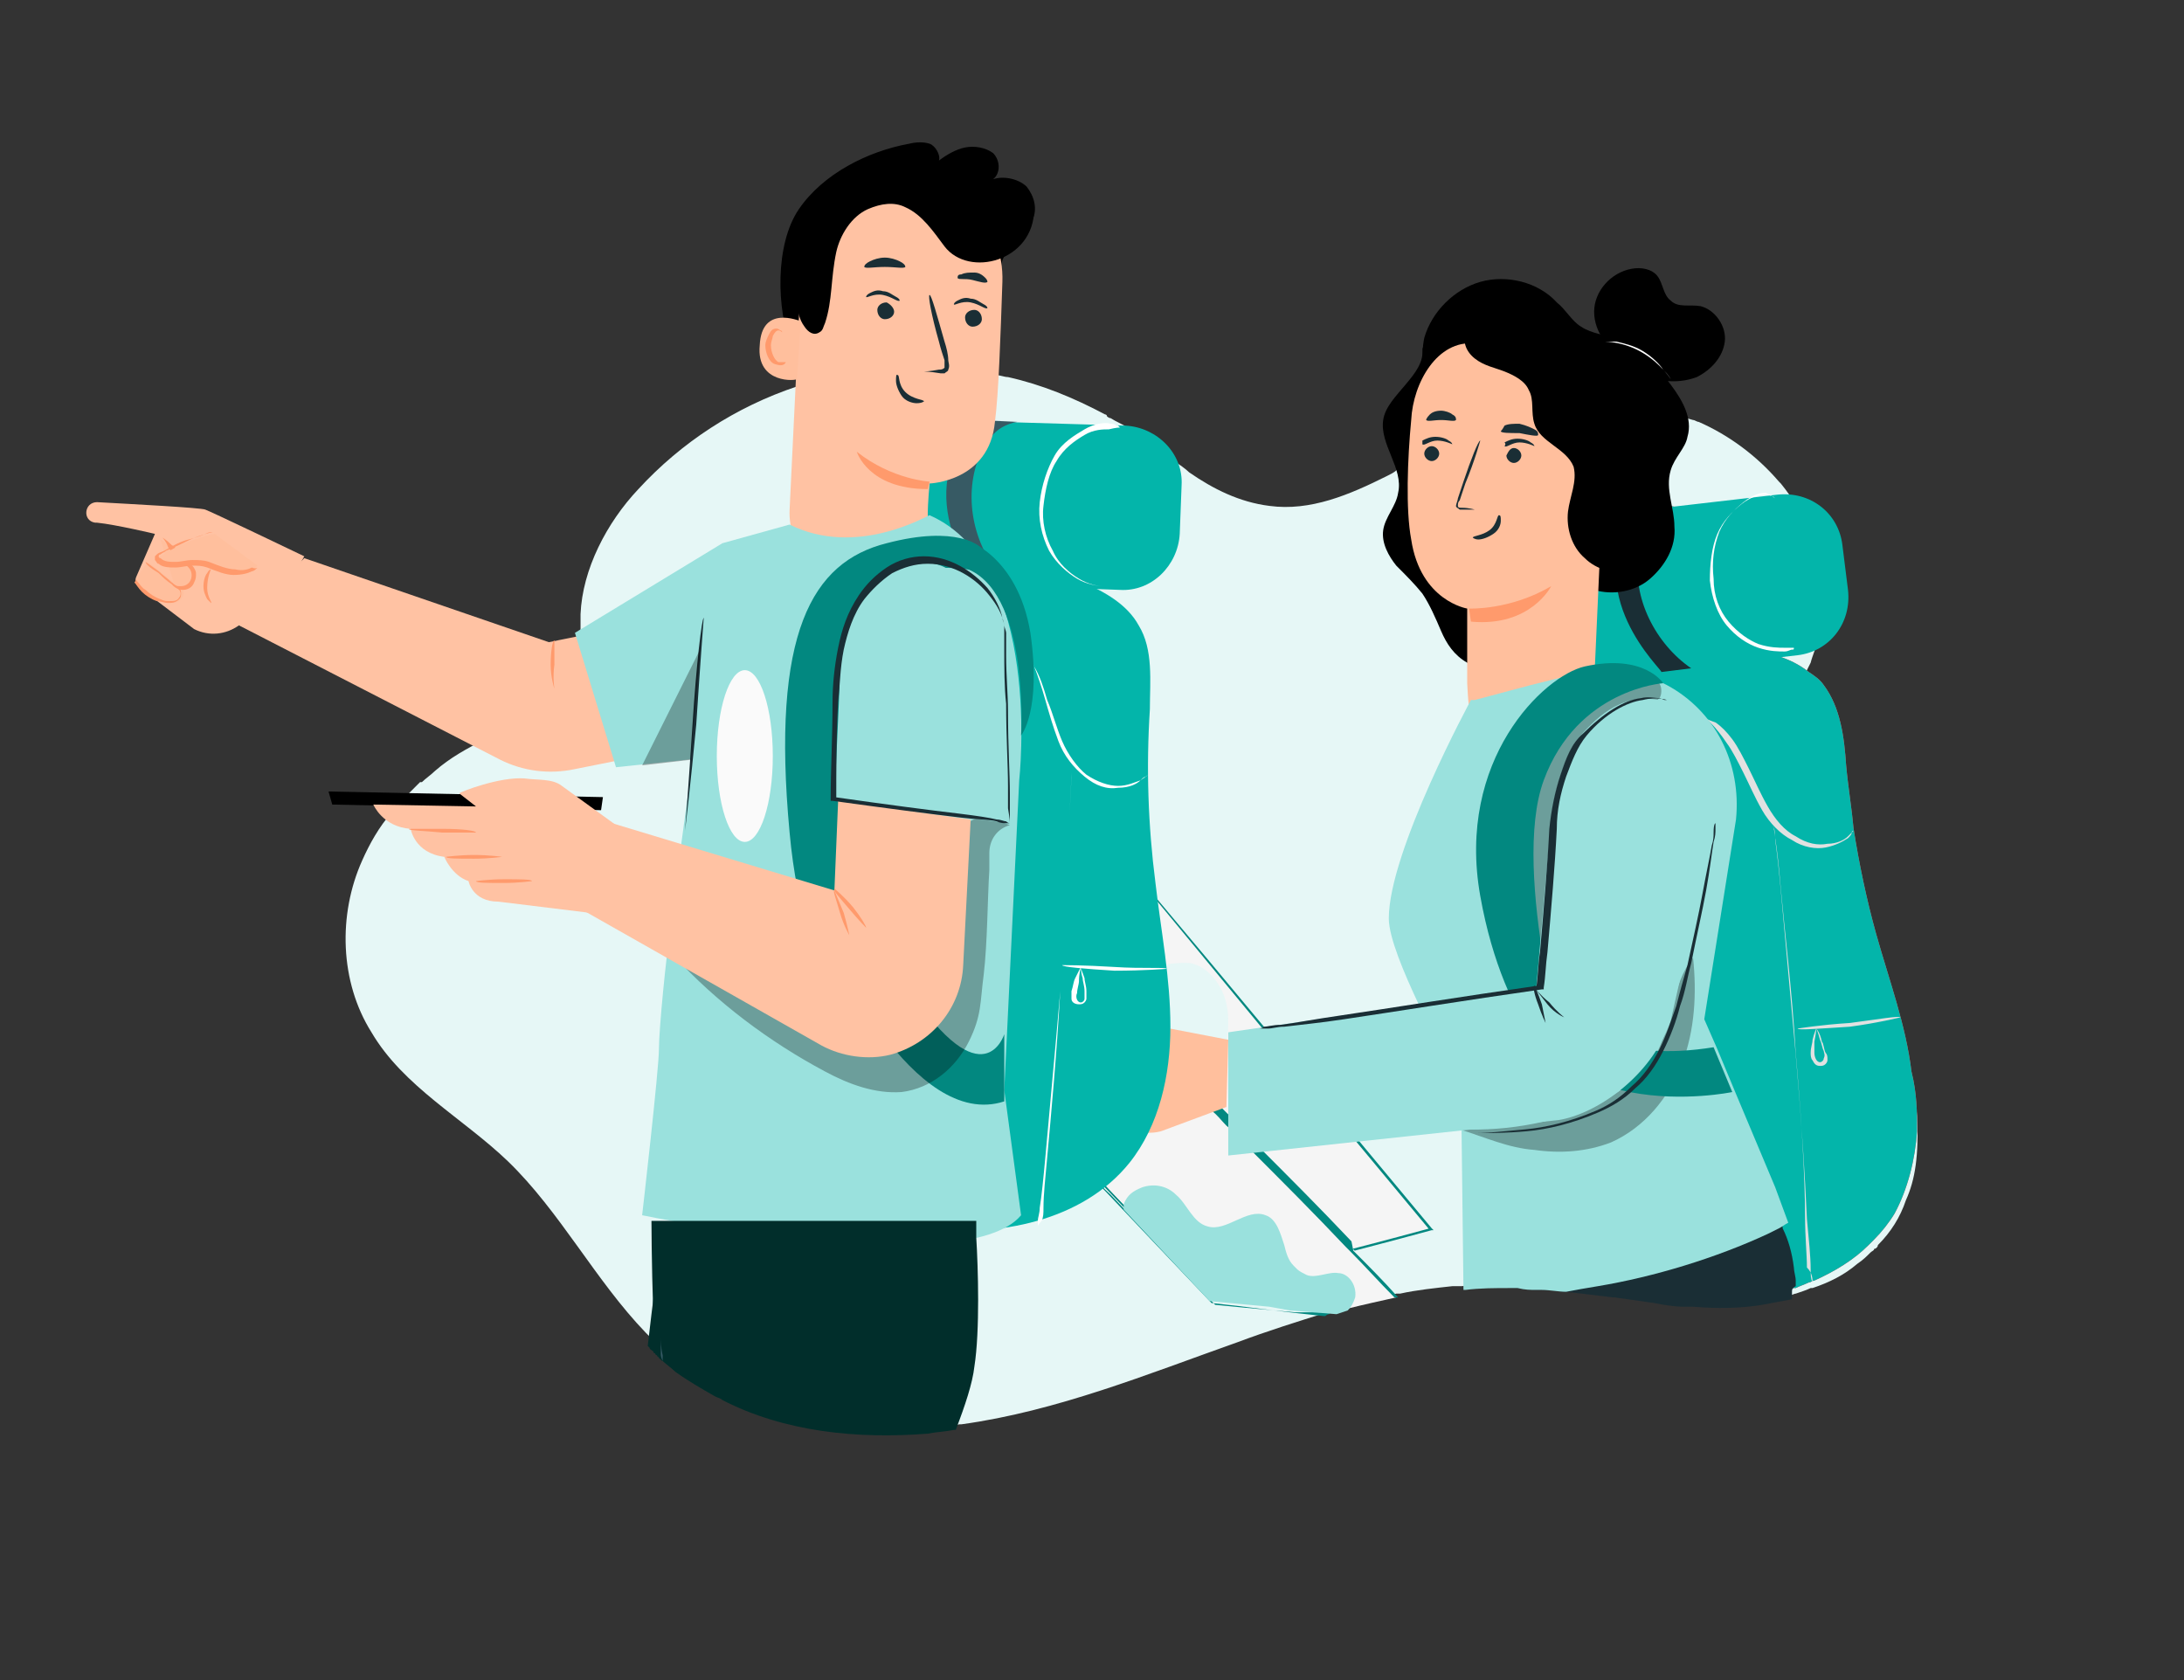 <?xml version="1.0" encoding="utf-8"?>
<!-- Generator: Adobe Illustrator 25.0.0, SVG Export Plug-In . SVG Version: 6.00 Build 0)  -->
<svg version="1.1" id="Layer_1" xmlns="http://www.w3.org/2000/svg" xmlns:xlink="http://www.w3.org/1999/xlink" x="0px" y="0px"
	 viewBox="0 0 117 90" style="enable-background:new 0 0 117 90;" xml:space="preserve">
<rect x="0" y="0" width="117" height="90" fill="#333333" stroke="none"/>
<style type="text/css">
	.st0{fill:#E6F7F6;}
	.st1{fill:#FFA17F;}
	.st2{fill:#F3836D;}
	.st3{fill:none;}
	.st4{fill:#141C2D;}
	.st5{fill:#08111E;}
	.st6{fill:#028880;}
	.st7{fill:#03B5AA;}
	.st8{fill:#FFFFFF;}
	.st9{fill:#FFC2A3;}
	.st10{fill:#FF6464;}
	.st11{fill:#012E2B;}
	.st12{fill:#68D3CC;}
	.st13{fill:#9AE1DD;}
	.st14{fill:#CDF0EE;}
	.st15{fill:#025B55;}
	.st16{fill:none;stroke:#025B55;stroke-miterlimit:10;}
	.st17{fill:none;stroke:#025B55;stroke-width:0.25;stroke-miterlimit:10;}
	.st18{fill:none;stroke:#000000;stroke-width:0.75;stroke-miterlimit:10;}
	.st19{fill:#FFBF9D;}
	.st20{fill:#FF9A6C;}
	.st21{fill:#1A2E35;}
	.st22{fill:#375A64;}
	.st23{fill:#FF735D;}
	.st24{opacity:0.2;}
	.st25{fill:#F2AC8C;}
	.st26{fill:#F5F5F5;}
	.st27{fill:#E1E1E1;}
	.st28{fill:#FF4F5B;}
	.st29{opacity:0.3;}
	.st30{fill:#FAFAFA;}
	.st31{fill:#F16C52;}
	.st32{fill:#014440;}
	.st33{fill:#F6435E;}
	.st34{fill:#D87155;}
	.st35{fill:#EF5F4B;}
	.st36{fill:#F2AE8F;}
	.st37{fill:#188F9E;}
	.st38{fill:#35C4BB;}
	.st39{fill:#67B8B3;}
	.st40{fill:none;stroke:#028880;stroke-linecap:round;stroke-linejoin:round;stroke-miterlimit:10;}
	.st41{opacity:0.26;}
	.st42{fill:#026660;}
	.st43{opacity:0.58;fill:#012E2B;}
</style>
<path class="st0" d="M102.1,64.3c-0.3,0.9-0.8,1.7-1.5,2.4c0,0.1-0.1,0.2-0.2,0.2c0,0.1-0.1,0.1-0.2,0.2c-0.2,0.2-0.4,0.4-0.7,0.6
	c-0.7,0.6-1.5,1-2.4,1.3h0c0,0-0.1,0-0.1,0c-0.2,0.1-0.5,0.2-0.8,0.3c-0.1,0-0.2,0.1-0.4,0.1c-0.5,0.1-1.1,0.2-1.6,0.3
	c-1.2,0.2-2.5,0.2-3.7,0.1c-0.1,0-0.2,0-0.4,0c0,0-0.1,0-0.1,0c-0.5,0-1.1-0.1-1.6-0.2c0,0,0,0,0,0c-0.7-0.1-1.4-0.2-2.1-0.3
	c0,0-0.1,0-0.1,0c-0.8-0.1-1.7-0.2-2.5-0.3c-0.4,0-0.9-0.1-1.3-0.1h0c-0.1,0-0.2,0-0.3,0h0c-0.3,0-0.6,0-1-0.1c-0.1,0-0.2,0-0.4,0
	c-0.8,0-1.6,0-2.4,0.1c0,0-0.1,0-0.1,0c-0.2,0-0.3,0-0.4,0h0c-0.9,0.1-1.9,0.2-2.8,0.4c0,0-0.1,0-0.1,0h0c0,0-0.1,0-0.1,0
	c-0.8,0.2-1.7,0.4-2.5,0.6l-0.6,0.2v0l0,0h0c0,0,0,0,0,0h0c0,0,0,0,0,0c0,0-0.1,0-0.1,0h0c-0.1,0-0.1,0-0.2,0.1c0,0,0,0,0,0
	c-0.1,0-0.2,0.1-0.2,0.1c0,0,0,0-0.1,0c-1.6,0.5-3.2,1-4.8,1.6c-4.8,1.7-9.7,3.7-14.8,4.4c0,0-0.1,0-0.1,0c-0.5,0.1-0.9,0.1-1.4,0.2
	c-3.8,0.3-7.7-0.1-11-1.8c-0.1-0.1-0.2-0.1-0.4-0.2c-0.7-0.4-1.4-0.8-2.1-1.3c-0.2-0.2-0.5-0.4-0.7-0.6c0,0-0.1,0-0.1-0.1
	c-0.1,0-0.1-0.1-0.1-0.1c0,0-0.1-0.1-0.1-0.1c0,0-0.1,0-0.1-0.1c-0.1-0.1-0.2-0.1-0.2-0.2l-0.1-0.1c-0.2-0.2-0.3-0.3-0.5-0.5
	c-2.7-2.8-4.6-6.5-7.4-9.2c-2.4-2.3-5.6-4-7.3-6.9c-1.7-2.7-1.8-6.3-0.5-9.2c0.4-0.9,0.9-1.8,1.6-2.6c0.1-0.2,0.3-0.4,0.5-0.6
	c0,0,0-0.1,0.1-0.1c0,0,0,0,0.1-0.1c0.2-0.2,0.4-0.4,0.6-0.6l0,0c0.1-0.1,0.1-0.1,0.2-0.2c0,0,0,0,0.1,0c0.2-0.2,0.5-0.4,0.7-0.6
	c0.8-0.7,1.7-1.2,2.7-1.7c0.1-0.1,0.2-0.1,0.4-0.2c0.1,0,0.2-0.1,0.3-0.1c1.8-0.8,3.9-1.4,5.4-2.6c0-0.1-0.1-0.1-0.1-0.1
	c-0.6-0.9-0.9-1.9-0.9-2.9v0c0-0.2,0-0.4,0-0.6v0c0-0.1,0-0.1,0-0.2v0c0.1-2.4,1.4-4.9,3.1-6.7c2.3-2.5,5.2-4.4,8.5-5.5
	c0.1,0,0.3-0.1,0.4-0.1c1.2-0.4,2.4-0.6,3.6-0.8c0.4,0,0.9-0.1,1.3-0.1c0,0,0,0,0.1,0c0.2,0,0.3,0,0.5,0c0,0,0,0,0,0c0,0,0,0,0,0
	c1.6-0.1,3.2,0.1,4.8,0.4c0.2,0,0.4,0.1,0.6,0.1c1.8,0.4,3.5,1.1,5.2,2c0,0,0.1,0,0.1,0.1c0,0,0,0,0,0l0,0c0,0,0,0,0,0
	c0,0,0.1,0.1,0.2,0.1h0c0.3,0.2,0.6,0.3,0.9,0.5c0.8,0.6,1.7,1.2,2.5,1.8c0.3,0.2,0.6,0.4,0.8,0.6h0c1.3,0.9,2.7,1.6,4.3,1.8
	c2.2,0.3,4.3-0.6,6.3-1.6c0,0,0,0,0,0l0,0c0.2-0.1,0.4-0.2,0.5-0.3c0,0,0,0,0,0c0.1-0.1,0.3-0.1,0.4-0.2c0.2-0.1,0.4-0.2,0.6-0.3h0
	c0.3-0.2,0.6-0.3,0.9-0.5c0.2-0.1,0.5-0.2,0.7-0.4c0.1-0.1,0.2-0.1,0.3-0.2h0c0,0,0.1,0,0.1-0.1c0.1,0,0.2-0.1,0.3-0.1c0,0,0,0,0,0
	c0,0,0.1,0,0.1,0l0,0c0.1,0,0.2-0.1,0.3-0.1c0.5-0.2,0.9-0.4,1.4-0.6c0,0,0,0,0,0c0.3-0.1,0.7-0.2,1-0.3c0,0,0,0,0,0
	c0.1,0,0.1,0,0.2-0.1h0c0.3-0.1,0.7-0.2,1-0.3c0.4-0.1,0.9-0.2,1.3-0.2h0c0.4,0,0.7-0.1,1-0.1h0c0.2,0,0.3,0,0.5,0h0
	c0,0,0.1,0,0.2,0h0c0.3,0,0.6,0,0.9,0h0.1c0.1,0,0.1,0,0.2,0c0.1,0,0.3,0,0.4,0h0c0.2,0,0.3,0,0.5,0c0.3,0,0.5,0.1,0.8,0.1
	c0.5,0.1,0.9,0.2,1.4,0.3h0c0.4,0.1,0.9,0.3,1.3,0.4h0c0.1,0,0.2,0.1,0.3,0.1c1.6,0.7,3.1,1.8,4.3,3.2l0,0c0,0,0.1,0.1,0.1,0.1
	c1.3,1.6,2.1,3.5,2.3,5.5c0,0,0,0,0,0v0c0.1,0.7,0,1.3-0.1,2c0,0.3-0.1,0.5-0.2,0.8v0c-0.1,0.5-0.3,0.9-0.4,1.3
	c-0.1,0.2-0.2,0.4-0.3,0.6v0c-0.7,1.4-1.5,2.8-2.3,4.2c-0.2,0.3-0.3,0.6-0.5,0.9c0,0,0,0,0,0c0,0.1-0.1,0.2-0.1,0.2c0,0,0,0,0,0
	c-0.1,0.2-0.2,0.4-0.3,0.6v0c0,0.1-0.1,0.2-0.1,0.2c0,0,0,0,0,0c-0.7,1.7-1,3.6-0.3,5.3c0.3,0.9,0.8,1.6,1.4,2.2h0
	c0.1,0.1,0.1,0.1,0.2,0.2l0,0c0.4,0.4,0.8,0.7,1.2,1.1c0.1,0.1,0.1,0.1,0.2,0.2c0.6,0.5,1.2,0.9,1.8,1.4c0.1,0,0.1,0.1,0.2,0.2
	c0.5,0.3,0.9,0.7,1.4,1.1c0.1,0.1,0.1,0.1,0.2,0.2c0.5,0.4,0.9,0.9,1.3,1.3c0,0,0,0,0,0c1,1.3,1.6,2.8,1.7,4.4
	C102.8,61.9,102.6,63.2,102.1,64.3z"/>
<g>
	<g>
		<g>
			<polygon class="st26" points="55.6,40.5 51.1,55.1 64.4,69.1 76.7,65.9 			"/>
			<g>
				<path class="st6" d="M55.6,40.5c0,0,0,0,0.1,0.1c0.1,0.1,0.2,0.2,0.3,0.4c0.3,0.3,0.7,0.8,1.2,1.4c1,1.2,2.6,3.1,4.4,5.3
					c3.8,4.5,9.1,10.9,15.1,18.1l0.1,0.1l-0.1,0c-2.2,0.6-4.5,1.2-6.9,1.8c-1.8,0.5-3.6,0.9-5.4,1.4l0,0l0,0
					c-5-5.3-9.6-10.1-13.4-14l0,0l0,0c1.4-4.5,2.6-8.1,3.4-10.6c0.4-1.3,0.7-2.2,0.9-2.9c0.1-0.3,0.2-0.6,0.2-0.8
					C55.6,40.6,55.6,40.5,55.6,40.5c-0.2,0.5-1.8,5.7-4.5,14.6l0-0.1c3.7,3.9,8.3,8.7,13.4,14l-0.1,0c1.7-0.5,3.5-0.9,5.3-1.4
					c2.4-0.6,4.7-1.2,6.9-1.8l0,0.1c-6-7.2-11.2-13.5-15-18.1c-1.9-2.3-3.4-4.1-4.4-5.4c-0.5-0.6-0.9-1.1-1.2-1.4
					c-0.1-0.2-0.2-0.3-0.3-0.4C55.6,40.6,55.6,40.5,55.6,40.5z"/>
			</g>
		</g>
		<path class="st0" d="M56,50.1c0.6-1.1,2.3-1.4,3.3-0.7c0.8,0.6,1.2,1.9,2.2,2.2c0.7,0.2,1.5-0.1,2.3,0c0.9,0.2,1.5,1,1.8,1.8
			c0.3,0.9,0.2,1.8,0.1,2.7l-4.4,0.1L56,50.1z"/>
		<g>
			<path class="st26" d="M74.8,69.5C74.8,69.5,74.8,69.5,74.8,69.5c-0.9,0.2-1.8,0.4-2.6,0.6l-0.6,0.2v0l0,0h0c0,0,0,0,0,0h0
				c0,0,0,0,0,0c0,0-0.1,0-0.1,0h0l-6.5-0.7l-5.6-5.9l-2.9-3.1L56,60.6l-2.2-2.3l-0.1-0.1l-1.6-1.7L51.7,56l-1.2-1.3l-1.9-2l0-0.7v0
				l-0.5-8.7v-0.1l0,0l0-0.5c0-0.1,0-0.2,0-0.3c0-0.1,0-0.2,0-0.3c0-0.1,0-0.3,0-0.3c0,0.1,0.2,0.2,0.4,0.4l0.1,0.1h0
				c0,0,0.1,0.1,0.1,0.1c0,0,0.1,0.1,0.1,0.1h0c0,0,0.1,0.1,0.1,0.1c0.1,0,0.1,0.1,0.1,0.1c0,0,0.1,0.1,0.1,0.1c0,0,0.1,0.1,0.2,0.2
				c0.1,0.1,0.2,0.2,0.2,0.2h0c0,0,0.1,0.1,0.1,0.1l0,0c0,0,0,0,0,0h0c0,0,0,0,0,0h0c0,0,0,0,0,0c0,0,0,0,0,0h0
				c0.1,0.1,0.2,0.2,0.3,0.3c0.1,0.1,0.3,0.3,0.5,0.5l0.2,0.2c0.1,0.1,0.2,0.2,0.4,0.4c0,0,0,0,0,0h0c0.1,0.2,0.3,0.3,0.4,0.5
				l0.5,0.5v0c0.1,0.1,0.2,0.2,0.4,0.4l0.6,0.6v0c0.1,0.1,0.2,0.2,0.2,0.2l0.2,0.2l0,0l0,0v0l0.7,0.7l2.1,2.2l0.5,0.5l0.2,0.2
				l0.6,0.6l0.2,0.1l0.1,0.1l0.1,0.1l0,0.1l0.2,0.2l2.8,2.9l0,0.1l0.1,0.1l0.5,0.5l0.1,0.1l0.3,0.3l0.7,0.7l2.4,2.5l0,0l0.7,0.8
				l1.5,1.5l5,5.1l0.1,0.1l0.1,0.1L74.8,69.5z"/>
			<g>
				<path class="st6" d="M48.4,42.3c0,0-0.1-0.1-0.1-0.1L48.4,42.3c0.1,0.1,0.2,0.2,0.3,0.3c0.1,0.1,0.2,0.2,0.2,0.2
					c-0.1-0.1-0.2-0.2-0.2-0.2C48.6,42.5,48.5,42.4,48.4,42.3z"/>
				<path class="st6" d="M49.5,43.4c-0.1-0.1-0.2-0.2-0.2-0.2C49.3,43.2,49.4,43.3,49.5,43.4c0,0,0.1,0.1,0.1,0.1
					C49.5,43.5,49.5,43.4,49.5,43.4z"/>
				<path class="st6" d="M49.6,43.5C49.6,43.5,49.6,43.5,49.6,43.5L49.6,43.5C49.6,43.5,49.6,43.5,49.6,43.5z"/>
				<path class="st6" d="M49.6,43.6C49.6,43.6,49.6,43.6,49.6,43.6L49.6,43.6C49.6,43.6,49.6,43.6,49.6,43.6L49.6,43.6z"/>
				<path class="st6" d="M49.7,43.6C49.7,43.6,49.7,43.6,49.7,43.6L49.7,43.6C49.7,43.6,49.7,43.6,49.7,43.6L49.7,43.6z"/>
				<path class="st6" d="M71.6,70.3L71.6,70.3L71.6,70.3L71.6,70.3c-0.1,0-0.1,0-0.1,0h0c0,0,0,0,0,0c0,0-0.1,0-0.1,0h0
					c-0.1,0-0.1,0-0.2,0.1c0,0,0,0,0,0c-0.1,0-0.2,0.1-0.2,0.1c0,0,0,0-0.1,0c-2-0.2-4.1-0.5-6-0.7l0,0l0,0c-2-2.1-3.8-4-5.6-5.9
					c-1-1-2-2.1-2.9-3c0-0.1-0.1-0.1-0.1-0.2c-0.8-0.8-1.5-1.6-2.2-2.3c0,0-0.1-0.1-0.1-0.1c-0.6-0.6-1.2-1.3-1.8-1.9
					c-0.1-0.1-0.2-0.2-0.3-0.3c-0.4-0.4-0.8-0.9-1.2-1.3c-0.7-0.7-1.3-1.3-1.9-2l0,0v0c0-0.2,0-0.4,0-0.6c-0.2-4.2-0.4-7.1-0.5-8.8
					v-0.1l0-0.5c0-0.1,0-0.2,0-0.3c0,0.2,0,0.5,0.1,0.9c0,0,0,0,0,0s0,0,0,0v0.1c0.1,1.6,0.3,4.5,0.5,8.6c0,0.2,0,0.5,0,0.8
					c0.6,0.6,1.2,1.3,1.9,2c0.4,0.4,0.8,0.8,1.2,1.3c0.2,0.2,0.3,0.3,0.5,0.5c0.5,0.5,1,1.1,1.5,1.6c0,0,0.1,0.1,0.1,0.1
					c0.7,0.8,1.5,1.5,2.2,2.4c0,0,0.1,0.1,0.2,0.1c0,0,0,0,0,0c1,1,1.9,2.1,3,3.1c1.8,1.9,3.6,3.8,5.6,5.9c1,0.1,2.1,0.2,3.2,0.3
					l1.1,0.1L71.6,70.3z"/>
				<path class="st6" d="M72.5,67c0.8,0.8,1.6,1.6,2.4,2.5c0,0-0.1,0-0.1,0h0c0,0-0.1,0-0.1,0c-0.8-0.8-1.6-1.7-2.4-2.5
					c0,0,0,0-0.1-0.1c0,0,0,0-0.1-0.1c-1.7-1.8-3.4-3.5-5-5.1c-0.5-0.5-0.9-1-1.4-1.4c-0.3-0.3-0.5-0.6-0.8-0.8c0,0,0,0,0,0
					c-0.8-0.8-1.6-1.7-2.4-2.5c-0.3-0.3-0.5-0.5-0.8-0.8c-0.1-0.1-0.2-0.2-0.2-0.2c0,0-0.1-0.1-0.1-0.1c-0.1-0.1-0.2-0.2-0.3-0.4
					c-0.2-0.2-0.5-0.5-0.7-0.7l-0.1-0.1c-0.8-0.8-1.6-1.6-2.3-2.4c-0.1-0.1-0.1-0.1-0.2-0.2c0,0,0-0.1-0.1-0.1c0,0,0,0-0.1-0.1v0
					c0,0-0.1-0.1-0.1-0.1c0,0-0.1-0.1-0.1-0.1c-0.2-0.2-0.4-0.4-0.5-0.6c-0.1-0.1-0.1-0.1-0.2-0.2c-0.1-0.1-0.1-0.1-0.2-0.2
					c-0.9-0.9-1.7-1.7-2.4-2.5c-0.2-0.3-0.5-0.5-0.7-0.8c0,0,0,0,0,0c0,0,0,0,0,0c-0.2-0.2-0.3-0.3-0.5-0.5
					c-0.2-0.2-0.4-0.4-0.6-0.7c-0.1-0.1-0.2-0.2-0.4-0.4c-0.3-0.3-0.6-0.6-0.9-1c0,0,0,0,0,0c-0.5-0.5-0.9-1-1.3-1.4
					c0.2,0.2,0.5,0.5,0.8,0.8c0.2,0.2,0.4,0.4,0.6,0.6v0c0.3,0.3,0.6,0.6,0.9,0.9c0.3,0.3,0.7,0.7,1,1c0.2,0.2,0.3,0.3,0.5,0.5
					c0,0,0,0,0,0c0,0,0,0,0,0c0.2,0.2,0.5,0.5,0.7,0.7c0.6,0.6,1.2,1.2,1.8,1.9v0c0.2,0.2,0.5,0.5,0.8,0.8c0.1,0.1,0.1,0.1,0.2,0.2
					c0.2,0.2,0.4,0.4,0.6,0.6c0.1,0,0.1,0.1,0.2,0.1c0,0,0,0,0.1,0.1c0,0,0,0,0.1,0.1c0,0,0,0,0,0l0.2,0.2c0.9,0.9,1.8,1.9,2.8,2.9
					c0.2,0.2,0.4,0.4,0.6,0.7l0,0c0,0,0.1,0.1,0.1,0.1c0.1,0.1,0.2,0.2,0.3,0.3c0.2,0.2,0.4,0.4,0.7,0.7c0.8,0.8,1.6,1.7,2.5,2.5
					c0,0,0,0,0,0c0.2,0.2,0.5,0.5,0.7,0.7c0.5,0.5,1,1,1.5,1.6c1.6,1.6,3.3,3.3,5,5.1L72.5,67z"/>
			</g>
		</g>
		<path class="st27" d="M59,53.4c-0.9,1-0.7,2.6,0,3.7c0.7,1.1,2,1.8,3.2,2.3c1,0.4,2.2,0.6,3.1-0.1L59,53.4z"/>
		<path class="st27" d="M57.5,51.8c0.1,0.2-0.3,0.4-0.5,0.4c-0.2,0-0.5-0.2-0.7-0.2c-0.7,0-1,0.8-1.6,1.2c-0.6,0.5-1.7,0.3-2.1-0.4
			c-0.4-0.6-0.4-1.4-0.9-1.8c-0.3-0.2-0.7-0.2-1.1-0.1c-0.4,0.1-0.7,0.2-1.1,0.1c-0.4-0.1-0.7-0.3-0.7-0.7L48.5,50L48,42L57.5,51.8z
			"/>
		<path class="st13" d="M72.6,69.5c-0.1,0.3-0.2,0.5-0.4,0.7l-0.6,0.2l-2.5-0.2L68,70l-3.2-0.3l-4.6-4.9c0,0,0-0.1,0-0.1
			c0,0,0-0.1,0-0.1c0,0,0-0.1,0-0.1c0.2-0.5,0.5-0.7,1-0.9c0.6-0.2,1.3-0.1,1.8,0.4c0.6,0.5,0.9,1.5,1.7,1.7c1,0.3,2.1-1,3.1-0.6
			c0.6,0.2,0.8,1,1,1.6c0.1,0.4,0.2,0.8,0.5,1.1c0,0,0,0,0.1,0.1c0,0,0,0,0.1,0.1c0.1,0.1,0.3,0.2,0.5,0.3c0.5,0.2,1.2-0.2,1.7-0.1
			C72.2,68.2,72.7,68.8,72.6,69.5z"/>
	</g>
	<g>
		<g>
			<g>
				<g>
					<path class="st28" d="M102.7,60.6c-0.1,1.5-0.5,3.1-1.2,4.4c-0.3,0.5-0.7,1-1.1,1.4c-0.1,0.1-0.2,0.2-0.3,0.3
						c-0.8,0.8-1.8,1.4-2.9,1.9c0,0,0,0,0,0c-0.1,0-0.2,0.1-0.3,0.1c-0.2,0.1-0.5,0.2-0.7,0.3c0,0-0.1,0-0.1,0
						c-1.5,0.5-3.1,0.8-4.7,0.8c-0.3,0-0.7,0-1,0c0,0-0.1,0-0.1,0c-0.5,0-1.1-0.1-1.6-0.2c0,0,0,0,0,0c-1-0.2-2-0.4-3-0.9
						c-0.1,0-0.2-0.1-0.3-0.1c-0.5-0.2-0.9-0.5-1.3-0.9h0c-1.2-1-2.1-2.3-2.5-3.8l0.4-2.5l0.2-1.2l0-0.1v0l0,0l0.6-4l0-0.1l0.3-2.1
						l0-0.2l0.1-0.4l0-0.2L85.4,39l0.1-0.4l0-0.2l0.1-0.5l0.1-0.6l0.2-1.1l0.1-0.6l0-0.2l0-0.1c0.7-0.2,1.4-0.4,2.1-0.6
						c0.4-0.1,0.9-0.2,1.3-0.2c1.7-0.2,3.3,0,5,0.4c0.2,0.1,0.4,0.1,0.7,0.2c0.7,0.2,1.3,0.5,1.8,0.9c0.3,0.2,0.6,0.4,0.8,0.7
						c0.9,1.2,1.1,2.8,1.2,4.3c0.1,1.1,0.3,2.3,0.4,3.4c0,0,0,0,0,0c0.3,1.9,0.7,3.8,1.2,5.6c0.7,2.5,1.6,4.9,1.9,7.4
						C102.7,58.6,102.7,59.6,102.7,60.6z"/>
				</g>
				<g>
					<g>
						<path class="st7" d="M102.7,60.6c-0.1,1.5-0.5,3.1-1.2,4.4c-0.3,0.5-0.7,1-1.1,1.4c-0.1,0.1-0.2,0.2-0.3,0.3
							c-0.8,0.8-1.8,1.4-2.9,1.9c0,0,0,0,0,0c-0.1,0-0.2,0.1-0.3,0.1c-0.2,0.1-0.5,0.2-0.7,0.3c0,0-0.1,0-0.1,0
							c-1.5,0.5-3.1,0.8-4.7,0.8c-0.3,0-0.7,0-1,0c0,0-0.1,0-0.1,0c-0.5,0-1.1-0.1-1.6-0.2c0,0,0,0,0,0c-1-0.2-2-0.4-3-0.9
							c-0.1,0-0.2-0.1-0.3-0.1c-0.5-0.2-0.9-0.5-1.3-0.9h0c-1.2-1-2.1-2.3-2.5-3.8l0.4-2.5l0.2-1.2l0-0.1v0l0,0l0.6-4l0-0.1l0.3-2.1
							l0-0.2l0.1-0.4l0-0.2L85.4,39l0.1-0.4l0-0.2l0.1-0.5l0.1-0.6l0.2-1.1l0.1-0.6l0-0.2l0-0.1c0.7-0.2,1.4-0.4,2.1-0.6
							c0.4-0.1,0.9-0.2,1.3-0.2c1.7-0.2,3.3,0,5,0.4c0.2,0.1,0.4,0.1,0.7,0.2c0.7,0.2,1.3,0.5,1.8,0.9c0.3,0.2,0.6,0.4,0.8,0.7
							c0.9,1.2,1.1,2.8,1.2,4.3c0.1,1.1,0.3,2.3,0.4,3.4c0,0,0,0,0,0c0.3,1.9,0.7,3.8,1.2,5.6c0.7,2.5,1.6,4.9,1.9,7.4
							C102.7,58.6,102.7,59.6,102.7,60.6z"/>
					</g>
				</g>
			</g>
			<g>
				<g>
					<path class="st27" d="M91.4,38.5c0,0,0.5,0.4,1.1,1.3c0.3,0.4,0.6,1,0.9,1.6c0.3,0.6,0.6,1.3,1,2c0.4,0.7,1,1.3,1.6,1.6
						c0.6,0.4,1.3,0.5,1.8,0.4c0.5-0.1,0.9-0.3,1.2-0.5c0.1-0.1,0.2-0.2,0.2-0.3c0-0.1,0.1-0.1,0.1-0.1c0,0-0.1,0.1-0.3,0.3
						c-0.2,0.2-0.6,0.4-1.1,0.4c-0.5,0.1-1.1,0-1.7-0.4c-0.6-0.3-1.1-0.9-1.5-1.6c-0.4-0.7-0.7-1.4-1-2c-0.3-0.6-0.6-1.2-0.9-1.6
						c-0.3-0.4-0.6-0.7-0.9-0.9C91.6,38.6,91.4,38.5,91.4,38.5z"/>
				</g>
			</g>
			<g>
				<g>
					<path class="st27" d="M97.1,68.7L97.1,68.7C97.1,68.7,97.1,68.7,97.1,68.7C97.1,68.7,97.1,68.7,97.1,68.7
						c-0.1-0.2-0.1-0.4-0.1-0.7c0-0.7-0.1-1.6-0.2-2.7c-0.1-2.3-0.3-5.4-0.6-8.8c-0.3-3.4-0.6-6.5-0.8-8.8c-0.1-1.1-0.2-2-0.3-2.7
						c0-0.3,0-0.5-0.1-0.7c0-0.2,0-0.2,0-0.3c0,0,0,0.1,0,0.2c0,0.2,0.1,0.4,0.1,0.7c0.1,0.6,0.2,1.5,0.3,2.7
						c0.2,2.2,0.6,5.4,0.8,8.8c0.3,3.4,0.5,6.6,0.5,8.8c0,1.1,0.1,2,0.1,2.7C97.1,68.2,97.1,68.5,97.1,68.7z"/>
				</g>
			</g>
			<g>
				<g>
					<path class="st27" d="M96.3,55.1c0,0.1,1.2,0,2.8-0.1c1.5-0.2,2.7-0.5,2.7-0.5c0-0.1-1.2,0.1-2.7,0.3
						C97.5,54.9,96.3,55.1,96.3,55.1z"/>
				</g>
			</g>
			<g>
				<g>
					<path class="st27" d="M97.3,55.1c0,0-0.1,0.2-0.2,0.6c0,0.2-0.1,0.4-0.1,0.7c0,0.1,0,0.3,0.1,0.4c0.1,0.2,0.2,0.3,0.4,0.3
						c0.1,0,0.2,0,0.3-0.1c0.1-0.1,0.1-0.2,0.1-0.2c0-0.2,0-0.3-0.1-0.4c-0.1-0.2-0.1-0.5-0.2-0.6C97.5,55.3,97.3,55.1,97.3,55.1
						c0,0,0.1,0.2,0.2,0.6c0.1,0.2,0.1,0.4,0.2,0.6c0,0.1,0.1,0.2,0,0.4c0,0.1-0.1,0.2-0.2,0.2c-0.2,0-0.3-0.3-0.3-0.5
						c0-0.2,0-0.5,0-0.6C97.3,55.3,97.3,55.1,97.3,55.1z"/>
				</g>
			</g>
		</g>
		<g>
			<g>
				<path class="st7" d="M83.3,36.6l13-1.5c1.7-0.2,2.9-1.7,2.7-3.5l-0.3-2.4c-0.2-1.7-1.7-2.9-3.5-2.7l-13,1.5
					c-1.7,0.2-2.9,1.7-2.7,3.5l0.3,2.4C80.1,35.6,81.6,36.8,83.3,36.6z"/>
			</g>
			<g>
				<g>
					<path class="st8" d="M95.1,26.7c0,0,0,0-0.1-0.1c-0.1,0-0.2-0.1-0.4-0.1c-0.3,0-0.8,0.1-1.3,0.5c-0.5,0.4-1,0.9-1.3,1.6
						c-0.3,0.7-0.4,1.6-0.4,2.5c0.1,0.9,0.4,1.8,0.9,2.4c0.5,0.6,1.1,1,1.7,1.2c0.6,0.2,1.1,0.2,1.4,0.2c0.2,0,0.3-0.1,0.4-0.1
						c0.1,0,0.1,0,0.1-0.1c0,0-0.2,0-0.5,0c-0.3,0-0.8,0-1.4-0.2c-0.5-0.2-1.1-0.6-1.6-1.2c-0.5-0.6-0.8-1.4-0.8-2.3
						c-0.1-0.9,0-1.7,0.3-2.5c0.3-0.7,0.8-1.2,1.3-1.6c0.5-0.4,0.9-0.5,1.2-0.5C95,26.6,95.1,26.7,95.1,26.7z"/>
				</g>
			</g>
			<g>
				<path class="st21" d="M87.7,27.3l2-0.2c-0.5,0.1-1,0.5-1.3,1c-0.3,0.5-0.5,1-0.6,1.6c-0.4,2.3,0.9,4.8,2.8,6.1l-1.6,0.2
					C89.1,35.9,84.5,31.8,87.7,27.3L87.7,27.3z"/>
			</g>
		</g>
	</g>
	<g>
		<path d="M85.4,31.6c1,0.3,2.2,0.1,3-0.6c0.8-0.7,1.4-1.7,1.3-2.8c0-1-0.5-2-0.2-3c0.2-0.7,0.8-1.2,0.9-1.8c0.3-1-0.3-2-0.9-2.8
			c-0.4-0.5-0.7-1.1-1.2-1.5c-0.5-0.4-1.2-0.7-1.8-0.5L85.4,31.6z"/>
		<g>
			<path d="M76.2,18.6c0.1,0.8-0.4,1.4-0.9,2c-0.5,0.6-1.1,1.2-1.2,1.9c-0.2,1.3,1.1,2.6,0.8,3.9c-0.1,0.7-0.7,1.3-0.8,2
				c-0.1,0.7,0.3,1.4,0.7,1.9c0.5,0.5,1,1,1.4,1.5c0.4,0.6,0.7,1.3,1,2s0.7,1.3,1.4,1.7c1,0.5,2.3,0.3,3.1,1.1
				c0.7,0.8,1.6,0.9,2.5,1.5L76.2,18.6z"/>
			<path d="M87.8,19.7c0-0.7-0.6-1.2-1.2-1.5c-0.6-0.3-1.3-0.3-1.9-0.7c-0.5-0.3-0.8-0.9-1.3-1.3c-1-1.1-2.7-1.5-4.1-1.1
				c-1.4,0.4-2.6,1.6-3,3c-0.2,1-0.1,2.1,0.7,2.8c0.9,0.8,2.2,0.6,3.4,0.4c1.1-0.2,2.4-0.5,3.4,0.2c0.6,0.4,0.9,1.1,1.3,1.7
				c0.4,0.6,0.8,1.2,1.5,1.5c0.7,0.2,1.6-0.2,1.6-0.9L87.8,19.7z"/>
			<g>
				<g>
					<g>
						<g>
							<g>
								<g>
									<g>
										<g>
											<g>
												<g>
													<g>
														<g>
															<g>
																<path class="st19" d="M85.1,19.9c0.6,0.1,1,0.6,1,1.2l0,0l-0.7,15.5c0,1.8-2.7,2.9-4.7,2.8l0,0c-2,0-2-1-2.1-2.8
																	c0-2.9,0-4,0-4c0,0-2.5-0.4-3-3.7c-0.3-1.6-0.2-4.3,0-6.4c0.1-2,1.4-4.3,3.4-4.1L85.1,19.9z"/>
															</g>
														</g>
													</g>
												</g>
											</g>
										</g>
										<g>
											<g>
												<g>
													<g>
														<g>
															<g>
																<g>
																	<path class="st21" d="M76.3,24.3c0,0.2,0.2,0.4,0.4,0.4c0.2,0,0.4-0.2,0.4-0.4c0-0.2-0.2-0.4-0.4-0.4
																		C76.5,23.9,76.3,24.1,76.3,24.3z"/>
																</g>
															</g>
														</g>
													</g>
												</g>
											</g>
											<g>
												<g>
													<g>
														<g>
															<g>
																<g>
																	<g>
																		<path class="st21" d="M76.2,23.8c0.1,0.1,0.4-0.2,0.8-0.2c0.4,0,0.8,0.2,0.8,0.2c0,0,0-0.1-0.2-0.2
																			c-0.1-0.1-0.4-0.2-0.7-0.2c-0.3,0-0.5,0.1-0.7,0.2C76.2,23.7,76.2,23.8,76.2,23.8z"/>
																	</g>
																</g>
															</g>
														</g>
													</g>
												</g>
											</g>
										</g>
										<g>
											<g>
												<g>
													<g>
														<g>
															<g>
																<g>
																	<path class="st21" d="M80.7,24.4c0,0.2,0.2,0.4,0.4,0.4c0.2,0,0.4-0.2,0.4-0.4c0-0.2-0.2-0.4-0.4-0.4
																		C80.9,24,80.8,24.2,80.7,24.4z"/>
																</g>
															</g>
														</g>
													</g>
												</g>
											</g>
											<g>
												<g>
													<g>
														<g>
															<g>
																<g>
																	<g>
																		<path class="st21" d="M80.6,23.9c0.1,0.1,0.4-0.2,0.8-0.2c0.4,0,0.8,0.2,0.8,0.2c0,0,0-0.1-0.2-0.2
																			c-0.1-0.1-0.4-0.2-0.7-0.2c-0.3,0-0.5,0.1-0.7,0.2C80.7,23.8,80.6,23.9,80.6,23.9z"/>
																	</g>
																</g>
															</g>
														</g>
													</g>
												</g>
											</g>
										</g>
										<g>
											<g>
												<g>
													<g>
														<g>
															<g>
																<g>
																	<path class="st21" d="M79,27.3c0,0-0.3-0.1-0.7-0.1c-0.1,0-0.2,0-0.2-0.1c0-0.1,0-0.2,0.1-0.3
																		c0.1-0.3,0.2-0.6,0.3-0.9c0.5-1.2,0.8-2.3,0.8-2.3c-0.1,0-0.5,1-0.9,2.2c-0.1,0.3-0.2,0.6-0.3,0.9
																		c0,0.1-0.1,0.3-0.1,0.4c0,0.1,0.1,0.1,0.2,0.2c0.1,0,0.1,0,0.2,0C78.7,27.3,79,27.3,79,27.3z"/>
																</g>
															</g>
														</g>
													</g>
												</g>
											</g>
										</g>
										<g>
											<g>
												<g>
													<g>
														<g>
															<g>
																<path class="st20" d="M78.7,32.6c0,0,2.2,0.1,4.4-1.2c0,0-1.1,2.2-4.3,1.9L78.7,32.6z"/>
															</g>
														</g>
													</g>
												</g>
											</g>
										</g>
										<g>
											<g>
												<g>
													<g>
														<g>
															<g>
																<g>
																	<path class="st21" d="M80.3,27.6c-0.1,0-0.1,0.5-0.5,0.8c-0.4,0.3-0.9,0.3-0.9,0.4c0,0,0.1,0.1,0.3,0.1
																		c0.2,0,0.5-0.1,0.8-0.3c0.3-0.2,0.4-0.5,0.4-0.7C80.4,27.7,80.4,27.6,80.3,27.6z"/>
																</g>
															</g>
														</g>
													</g>
												</g>
											</g>
										</g>
									</g>
								</g>
							</g>
							<g>
								<g>
									<g>
										<g>
											<g>
												<g>
													<path class="st21" d="M80.4,23.1c0,0.1,0.5,0.1,1,0.1c0.5,0.1,1,0.2,1,0.1c0-0.1,0-0.2-0.2-0.3
														c-0.2-0.1-0.4-0.2-0.8-0.3c-0.3,0-0.6,0-0.8,0.1C80.5,23,80.4,23.1,80.4,23.1z"/>
												</g>
											</g>
										</g>
									</g>
								</g>
							</g>
							<g>
								<g>
									<g>
										<g>
											<g>
												<g>
													<path class="st21" d="M76.4,22.5c0.1,0.1,0.4,0,0.8,0c0.4,0,0.7,0.1,0.8,0c0-0.1,0-0.2-0.2-0.3
														c-0.1-0.1-0.4-0.2-0.6-0.2c-0.3,0-0.5,0.1-0.6,0.2C76.4,22.4,76.4,22.5,76.4,22.5z"/>
												</g>
											</g>
										</g>
									</g>
								</g>
							</g>
						</g>
					</g>
				</g>
			</g>
			<path d="M87.4,30.6c-0.9,0.2-1.9-0.1-2.5-0.7c-0.7-0.6-1-1.6-0.9-2.5c0.1-0.8,0.5-1.6,0.3-2.4c-0.4-1-1.8-1.3-2.1-2.3
				c-0.2-0.6,0-1.3-0.3-1.8c-0.2-0.5-0.8-0.8-1.3-1c-0.5-0.2-1.1-0.3-1.6-0.7c-0.5-0.4-0.7-1-0.4-1.5c2.4,0.3,4.8,0.9,7.1,1.7
				c0.5,0.2,1.1,0.4,1.4,0.9c0.3,0.5,0.3,1.1,0.3,1.7c-0.1,2.9-0.3,5.8-0.4,8.8L87.4,30.6z"/>
		</g>
		<g>
			<path d="M87.3,19.1c-1.1-0.2-1.9-1.3-1.9-2.4c0-1.1,0.9-2.1,2-2.3c0.5-0.1,1.1,0,1.4,0.4c0.3,0.4,0.3,1,0.7,1.3
				c0.4,0.4,1,0.2,1.6,0.3c0.8,0.2,1.4,1.1,1.3,1.9c-0.1,0.8-0.7,1.5-1.5,1.9c-0.8,0.3-1.7,0.3-2.5,0c-0.8-0.2-1.5-0.7-2.2-1.1
				L87.3,19.1z"/>
		</g>
		<g>
			<path class="st8" d="M89.5,20.3c0,0-0.5-0.8-1.5-1.4c-1-0.6-2-0.6-2-0.6c0,0,0.2,0,0.6,0c0.4,0.1,0.9,0.2,1.4,0.5
				c0.5,0.3,0.9,0.7,1.1,1C89.4,20.1,89.5,20.3,89.5,20.3z"/>
		</g>
	</g>
	<g>
		<path class="st19" d="M65.8,55.7l-5.2-1l0.9,1.3l-2.3,1.1l-1.9-0.9c0,0,0.1,0.4,0.5,1.1c0.4,0.7,1,1.2,1.3,1.3c0.5,0,0.6,0,0,0
			c0,0,0.1,0.6,0.7,1.3c0.3,0.4,1.3,1,2.4,0.7l3.5-1.3L65.8,55.7z"/>
		<g>
			<path class="st20" d="M60.5,58.3c0,0-0.3,0.3-0.7,0.4c-0.5,0.1-0.8-0.1-0.8-0.2c0,0,0.4,0.1,0.8,0C60.2,58.4,60.5,58.3,60.5,58.3
				z"/>
		</g>
		<g>
			<path class="st20" d="M61.2,59.4c0,0-0.2,0.3-0.6,0.4c-0.4,0.1-0.7,0-0.7-0.1c0,0,0.3,0,0.7-0.1C60.9,59.6,61.2,59.4,61.2,59.4z"
				/>
		</g>
		<g>
			<path class="st20" d="M62.5,55.4c0,0-0.2,0.1-0.5,0.3c-0.3,0.2-0.6,0.4-1.1,0.7c-0.4,0.3-0.8,0.5-1.2,0.6c-0.3,0.1-0.5,0.1-0.5,0
				c0,0,0.2,0,0.5-0.2c0.3-0.1,0.7-0.3,1.1-0.6c0.4-0.3,0.8-0.5,1.1-0.7C62.3,55.5,62.5,55.4,62.5,55.4z"/>
		</g>
	</g>
	<g>
		<path class="st21" d="M96,69.2v0.4c-0.5,0.1-1.1,0.2-1.6,0.3c-1.2,0.2-2.5,0.2-3.7,0.1c-0.1,0-0.2,0-0.4,0c0,0-0.1,0-0.1,0
			c-0.5,0-1.1-0.1-1.6-0.2c0,0,0,0,0,0c-0.7-0.1-1.4-0.2-2.1-0.3c0,0-0.1,0-0.1,0c-0.8-0.1-1.7-0.2-2.5-0.3c-0.4,0-0.9-0.1-1.3-0.1
			h0c-0.1,0-0.2,0-0.3,0h0c-0.3,0-0.6,0-1-0.1c-0.1,0-0.2,0-0.4,0l3.2-1.1h0l10.5-3.5c0,0,0.1,0.1,0.4,0.5v0
			c0.1,0.1,0.2,0.3,0.3,0.4c0.1,0.1,0.2,0.3,0.2,0.5v0c0.3,0.6,0.5,1.3,0.6,2.1c0,0.2,0.1,0.5,0.1,0.7c0,0.1,0,0.2,0,0.3v0
			C96,69,96,69.1,96,69.2z"/>
	</g>
	<g>
		<path class="st13" d="M95.8,65.5c-0.2,0.1-0.3,0.2-0.5,0.3c-0.2,0.1-0.4,0.2-0.6,0.3c-2.8,1.3-6.1,2.3-9.1,2.8
			c-0.6,0.1-1.2,0.2-1.7,0.3c-0.4,0-0.9-0.1-1.3-0.1h0c-0.1,0-0.2,0-0.3,0h0c-0.3,0-0.6,0-1-0.1c-0.1,0-0.2,0-0.4,0
			c-0.8,0-1.6,0-2.4,0.1c0,0-0.1,0-0.1,0l-0.1-8.4l0-2.4c0,0-1.2-2.1-2.3-4.3c0,0,0,0,0-0.1c0,0,0,0,0-0.1c-0.8-1.7-1.6-3.6-1.6-4.6
			c0-3.6,4.4-11.7,4.4-11.7l0.2,0l3-0.8l0.4-0.1l1.2-0.3l0.8-0.2c0,0,0,0,0,0l1.1-0.3c0.1,0,0.2,0,0.2,0c0.2,0,0.3,0,0.5,0
			c0.7,0,1.3,0.2,1.9,0.4c0.4,0.1,0.8,0.3,1.2,0.5c0,0,0,0,0,0c2.6,1.4,4,4.2,3.7,7.2l-1.7,10.7l0.7,1.6l1,2.4l2.1,5L95.8,65.5z"/>
		<g class="st29">
			<path d="M88.6,36.5c0.4-0.1,0.5,0.6,0.3,0.9c-0.3,0.3-0.7,0.3-1.1,0.4c-1.7,0.3-3.1,1.8-3.7,3.4c-0.6,1.6-0.7,3.4-0.8,5.2
				c-0.1,1.8-0.3,3.6-1.1,5.1c-1.5-2.7-1.8-6.2-0.6-9.1c1.1-2.9,3.6-5.3,6.6-6.2L88.6,36.5z"/>
		</g>
		<path class="st6" d="M89.1,36.6c0,0-1-1.6-4.2-0.9c-2.2,0.5-6.9,5-5.6,12.3c1.3,7.3,4.8,9.8,4.8,9.8s-3.2-11.1-1.4-16
			S89.1,36.6,89.1,36.6z"/>
		<g class="st29">
			<path d="M78.2,60.5c1.3,0.4,2.6,1,4,1.1c1.4,0.2,2.8,0.1,4.1-0.4c1.8-0.8,3.1-2.4,3.8-4.2c0.7-1.8,0.8-3.8,0.6-5.7
				c-1.2,1.5-1.1,3.7-2.1,5.4c-0.6,1-1.7,1.7-2.8,2.3C83.5,60.1,80.9,60.6,78.2,60.5L78.2,60.5z"/>
		</g>
		<path class="st6" d="M82.2,49.5c0,0-0.4,8.2,9.6,6.6l1,2.4c0,0-10.5,2.2-12-6.5L82.2,49.5z"/>
		<g>
			<path class="st13" d="M91.3,39.3c0.9,1.2,1.1,2.8,0.7,4.3l-2.5,11.1c-1.1,3.1-4.1,5-6,5.3l-17.7,1.9v-6.6l16.5-2.4l0.8-9
				c0.1-1.2,0.7-3.4,1.4-4.3c0.9-1,2.2-2.5,4.4-2.1C90.2,37.6,90.8,38.5,91.3,39.3z"/>
			<g>
				<path class="st21" d="M91.9,44.1c0,0,0,0.1,0,0.3c0,0.2,0,0.4-0.1,0.7c-0.1,0.6-0.2,1.5-0.4,2.6c-0.2,1.1-0.5,2.4-0.8,3.9
					c-0.2,0.7-0.3,1.5-0.6,2.3c-0.2,0.8-0.5,1.6-0.9,2.4c-0.4,0.8-0.9,1.5-1.5,2c-0.6,0.6-1.3,1-2,1.3c-1.4,0.6-2.7,0.9-3.8,1
					c-1.1,0.1-2,0.1-2.7,0.1c-0.3,0-0.5,0-0.7,0c-0.2,0-0.3,0-0.3,0c0,0,0.1,0,0.3,0c0.2,0,0.4,0,0.7,0c0.6,0,1.5-0.1,2.6-0.2
					c1.1-0.1,2.4-0.4,3.8-1c0.7-0.3,1.3-0.7,1.9-1.3c0.6-0.5,1.1-1.2,1.5-2c0.4-0.8,0.6-1.5,0.9-2.3c0.2-0.8,0.4-1.5,0.6-2.2
					c0.3-1.4,0.6-2.7,0.8-3.8c0.2-1.1,0.4-2,0.5-2.6c0.1-0.3,0.1-0.5,0.1-0.7C91.8,44.1,91.9,44.1,91.9,44.1z"/>
			</g>
			<g>
				<path class="st21" d="M82.8,54.8c0,0-0.2-0.4-0.4-1c-0.2-0.5-0.3-1-0.2-1c0,0,0.2,0.4,0.4,1C82.7,54.3,82.8,54.8,82.8,54.8z"/>
			</g>
			<g>
				<path class="st21" d="M83.8,54.5c0,0-0.5-0.2-0.9-0.7c-0.4-0.5-0.7-0.9-0.7-0.9c0,0,0.3,0.4,0.8,0.8
					C83.4,54.2,83.8,54.5,83.8,54.5z"/>
			</g>
			<g>
				<path class="st21" d="M67.4,55.1C67.4,55.1,67.4,55.1,67.4,55.1c0.1,0,0.2,0,0.3-0.1c0.2,0,0.5-0.1,0.9-0.1
					c0.8-0.1,1.8-0.3,3.2-0.5c2.7-0.4,6.4-1,10.6-1.6l-0.1,0.1c0.1-0.6,0.1-1.3,0.2-1.9c0.2-2.3,0.4-4.6,0.5-6.6
					c0.1-1,0.3-2,0.6-2.9c0.3-0.9,0.6-1.7,1.2-2.2c1.1-1.1,2.2-1.8,3.1-1.9c0.4-0.1,0.8,0,1,0c0.1,0,0.2,0.1,0.3,0.1
					c0.1,0,0.1,0,0.1,0c0,0-0.5-0.2-1.3,0c-0.8,0.1-2,0.7-3,1.9c-0.5,0.6-0.8,1.4-1.1,2.2c-0.3,0.9-0.5,1.8-0.5,2.8
					c-0.1,2-0.3,4.3-0.5,6.6c-0.1,0.7-0.1,1.3-0.2,1.9l0,0.1l-0.1,0c-4.2,0.6-7.9,1.2-10.6,1.6c-1.3,0.2-2.4,0.3-3.2,0.4
					c-0.4,0-0.6,0.1-0.9,0.1C67.6,55.1,67.5,55.1,67.4,55.1C67.4,55.1,67.4,55.1,67.4,55.1z"/>
			</g>
		</g>
	</g>
</g>
<g>
	<g>
		<g>
			<g>
				<path class="st7" d="M49.5,30.3c2.8-0.5,5.9-0.2,8.5,0.9c1.2,0.5,2.4,1.2,3,2.3c0.8,1.3,0.6,3,0.6,4.5c-0.2,3.1-0.1,6.2,0.3,9.3
					c0.3,2.6,0.8,5.1,0.8,7.7c0,2.6-0.6,5.3-2.2,7.3c-2.5,3.1-7,4-11,3.5c-2.1-0.3-4.2-0.9-5.9-2.1c-1.7-1.2-3-3.2-3.1-5.3
					L49.5,30.3z"/>
			</g>
		</g>
		<g>
			<g>
				<path class="st8" d="M54.5,34.3c0,0,0.5,0.5,0.9,1.4c0.2,0.5,0.4,1.1,0.6,1.8c0.2,0.7,0.4,1.4,0.7,2.2c0.3,0.8,0.8,1.4,1.4,1.9
					c0.6,0.5,1.2,0.7,1.8,0.6c0.6,0,1-0.2,1.2-0.4c0.1-0.1,0.2-0.2,0.3-0.2c0.1-0.1,0.1-0.1,0.1-0.1c0,0-0.1,0.1-0.4,0.3
					c-0.3,0.1-0.7,0.3-1.2,0.3c-0.5,0-1.1-0.2-1.7-0.6c-0.5-0.4-1-1.1-1.3-1.8c-0.3-0.7-0.5-1.5-0.8-2.2c-0.2-0.7-0.4-1.3-0.7-1.8
					c-0.2-0.5-0.5-0.8-0.7-1.1C54.6,34.4,54.5,34.3,54.5,34.3z"/>
			</g>
		</g>
		<g>
			<g>
				<path class="st8" d="M55.6,65.7c0,0,0-0.1,0-0.3c0-0.2,0.1-0.4,0.1-0.7c0.1-0.6,0.2-1.6,0.3-2.7c0.2-2.3,0.5-5.4,0.8-8.9
					c0.2-3.5,0.4-6.7,0.5-9c0-1.1,0.1-2.1,0.1-2.7c0-0.3,0-0.5,0-0.7c0-0.2,0-0.3,0-0.3c0,0,0,0.1,0,0.3c0,0.2,0,0.4,0,0.7
					c0,0.7-0.1,1.6-0.1,2.7c-0.1,2.3-0.3,5.5-0.5,9c-0.2,3.5-0.5,6.7-0.7,8.9c-0.1,1.1-0.2,2-0.2,2.7c0,0.3,0,0.5-0.1,0.7
					C55.6,65.6,55.6,65.7,55.6,65.7z"/>
			</g>
		</g>
		<g>
			<g>
				<path class="st8" d="M56.9,51.7c0,0.1,1.2,0.2,2.8,0.3c1.6,0,2.8-0.1,2.8-0.1c0-0.1-1.3,0-2.8-0.1
					C58.1,51.7,56.9,51.7,56.9,51.7z"/>
			</g>
		</g>
		<g>
			<g>
				<path class="st8" d="M57.9,51.8c0,0-0.1,0.2-0.3,0.6c-0.1,0.2-0.1,0.4-0.2,0.7c0,0.1,0,0.3,0,0.4c0,0.2,0.2,0.3,0.4,0.3
					c0.1,0,0.2,0,0.3-0.1c0.1-0.1,0.1-0.2,0.1-0.2c0-0.2,0-0.3,0-0.4c0-0.3-0.1-0.5-0.1-0.7C58,52.1,57.9,51.9,57.9,51.8
					c0,0,0,0.3,0.1,0.6c0,0.2,0.1,0.4,0.1,0.7c0,0.1,0,0.3,0,0.4c0,0.1-0.1,0.2-0.2,0.2c-0.2,0-0.3-0.3-0.2-0.5
					c0-0.2,0.1-0.5,0.1-0.6C57.8,52.1,57.9,51.9,57.9,51.8z"/>
			</g>
		</g>
	</g>
	<g>
		<g>
			<path class="st7" d="M46.5,31.1L60,31.6c1.7,0.1,3.1-1.3,3.2-3l0.1-2.6c0.1-1.7-1.3-3.1-3-3.2l-13.5-0.4c-1.7-0.1-3.1,1.3-3.2,3
				l-0.1,2.6C43.5,29.6,44.8,31.1,46.5,31.1z"/>
		</g>
		<g>
			<g>
				<path class="st8" d="M60,22.9c0,0,0,0-0.1-0.1c-0.1,0-0.2-0.1-0.4-0.1c-0.3-0.1-0.9,0-1.4,0.3c-0.5,0.3-1.2,0.7-1.6,1.4
					c-0.4,0.7-0.7,1.6-0.8,2.5c-0.1,0.9,0.1,1.8,0.5,2.6c0.4,0.7,1,1.2,1.5,1.5c0.5,0.3,1.1,0.4,1.4,0.4c0.2,0,0.3,0,0.4,0
					c0.1,0,0.1,0,0.1,0c0,0-0.2,0-0.5,0c-0.3,0-0.8-0.1-1.3-0.4c-0.5-0.3-1.1-0.8-1.4-1.5c-0.4-0.7-0.6-1.6-0.5-2.4
					c0.1-0.9,0.3-1.8,0.7-2.4c0.4-0.7,1-1.1,1.5-1.4c0.5-0.3,1-0.3,1.3-0.3C59.8,22.9,60,22.9,60,22.9z"/>
			</g>
		</g>
		<g>
			<path class="st22" d="M52.4,22.5l2.1,0.1c-0.6,0.1-1.1,0.4-1.4,0.8c-0.4,0.4-0.6,0.9-0.8,1.5c-0.7,2.3,0.1,5,1.9,6.5l-1.7,0
				C52.5,31.3,48.5,26.5,52.4,22.5L52.4,22.5z"/>
		</g>
	</g>
</g>
<g>
	<path d="M42.4,18.6c-0.8-2-0.9-5.5,0.4-7.4c1.3-1.9,3.7-3.1,5.9-3.5c0.4-0.1,0.8-0.1,1.1,0c0.3,0.1,0.6,0.6,0.5,0.9
		c0.4-0.3,0.9-0.6,1.4-0.7c0.5-0.1,1.1,0,1.5,0.3c0.4,0.4,0.4,1.1,0,1.4c0.6-0.2,1.4,0,1.8,0.4c0.4,0.5,0.6,1.2,0.3,1.8
		c-0.2,0.6-0.8,1.2-1.2,1.6c-0.5,0.4-0.5,0.9-0.5,1.5L42.4,18.6z"/>
</g>
<g>
	<g>
		<g>
			<g>
				<g>
					<g>
						<g>
							<g>
								<g>
									<g>
										<g>
											<g>
												<path class="st9" d="M42.9,14.9l-0.6,12.4c-0.1,2.1,1.6,3.9,3.7,3.9l0,0c2,0,3.6-1.6,3.7-3.5c0-0.9,0.1-1.7,0.1-1.8
													c0,0,3.2-0.1,3.5-3.3c0.2-1.5,0.3-4.6,0.4-7.5c0.1-3-2.2-5.6-5.2-6l-0.3,0C44.9,8.9,43,11.6,42.9,14.9z"/>
											</g>
										</g>
									</g>
								</g>
							</g>
						</g>
					</g>
				</g>
			</g>
			<g>
				<g>
					<g>
						<g>
							<g>
								<g>
									<g>
										<g>
											<g>
												<path class="st20" d="M49.8,25.8c0,0-2-0.1-3.9-1.6c0,0,0.6,2,3.8,2L49.8,25.8z"/>
											</g>
										</g>
									</g>
								</g>
							</g>
						</g>
					</g>
				</g>
			</g>
		</g>
	</g>
</g>
<g>
	<g>
		<g>
			<g>
				<g>
					<g>
						<g>
							<g>
								<g>
									<g>
										<g>
											<g>
												<g>
													<g>
														<g>
															<path class="st21" d="M52.6,17.1c0,0.2-0.2,0.4-0.5,0.4c-0.2,0-0.4-0.2-0.4-0.5c0-0.2,0.2-0.4,0.5-0.4
																C52.4,16.6,52.6,16.8,52.6,17.1z"/>
														</g>
													</g>
												</g>
											</g>
										</g>
									</g>
								</g>
							</g>
						</g>
						<g>
							<g>
								<g>
									<g>
										<g>
											<g>
												<g>
													<g>
														<g>
															<g>
																<path class="st21" d="M52.9,16.5c-0.1,0.1-0.4-0.2-0.9-0.3c-0.5-0.1-0.9,0.2-0.9,0.1c0,0,0-0.1,0.2-0.2
																	c0.2-0.1,0.4-0.2,0.7-0.1c0.3,0,0.5,0.2,0.7,0.3C52.9,16.4,52.9,16.5,52.9,16.5z"/>
															</g>
														</g>
													</g>
												</g>
											</g>
										</g>
									</g>
								</g>
							</g>
						</g>
					</g>
					<g>
						<g>
							<g>
								<g>
									<g>
										<g>
											<g>
												<g>
													<g>
														<g>
															<path class="st21" d="M47.9,16.7c0,0.2-0.2,0.4-0.5,0.4c-0.2,0-0.4-0.2-0.4-0.5c0-0.2,0.2-0.4,0.5-0.4
																C47.7,16.3,47.9,16.5,47.9,16.7z"/>
														</g>
													</g>
												</g>
											</g>
										</g>
									</g>
								</g>
							</g>
						</g>
						<g>
							<g>
								<g>
									<g>
										<g>
											<g>
												<g>
													<g>
														<g>
															<g>
																<path class="st21" d="M48.2,16.1c-0.1,0.1-0.4-0.2-0.9-0.3c-0.5-0.1-0.9,0.2-0.9,0.1c0,0,0-0.1,0.2-0.2
																	c0.2-0.1,0.4-0.2,0.7-0.1c0.3,0,0.5,0.2,0.7,0.3C48.2,16,48.2,16.1,48.2,16.1z"/>
															</g>
														</g>
													</g>
												</g>
											</g>
										</g>
									</g>
								</g>
							</g>
						</g>
					</g>
					<g>
						<g>
							<g>
								<g>
									<g>
										<g>
											<g>
												<g>
													<g>
														<g>
															<path class="st21" d="M49.5,19.9c0,0,0.3,0,0.8-0.1c0.1,0,0.2,0,0.3-0.1c0-0.1,0-0.2,0-0.4c-0.1-0.3-0.2-0.6-0.3-1
																c-0.4-1.4-0.6-2.5-0.5-2.5c0.1,0,0.4,1.1,0.8,2.5c0.1,0.3,0.2,0.7,0.2,1c0,0.1,0.1,0.3,0,0.5c0,0.1-0.1,0.1-0.2,0.2
																c-0.1,0-0.2,0-0.2,0C49.8,19.9,49.5,19.9,49.5,19.9z"/>
														</g>
													</g>
												</g>
											</g>
										</g>
									</g>
								</g>
							</g>
						</g>
					</g>
					<g>
						<g>
							<g>
								<g>
									<g>
										<g>
											<g>
												<g>
													<g>
														<g>
															<path class="st21" d="M48.1,20.1c0.1,0,0,0.5,0.4,0.9c0.4,0.4,1,0.4,1,0.5c0,0-0.1,0.1-0.4,0.1
																c-0.2,0-0.6-0.1-0.8-0.4c-0.2-0.3-0.3-0.6-0.3-0.8C48,20.2,48,20,48.1,20.1z"/>
														</g>
													</g>
												</g>
											</g>
										</g>
									</g>
								</g>
							</g>
						</g>
					</g>
				</g>
			</g>
		</g>
		<g>
			<g>
				<g>
					<g>
						<g>
							<g>
								<g>
									<g>
										<g>
											<path class="st21" d="M48.5,14.3c-0.1,0.1-0.5,0-1.1,0c-0.6,0-1,0.1-1.1,0c0-0.1,0.1-0.2,0.3-0.3
												c0.2-0.1,0.5-0.2,0.8-0.2c0.3,0,0.6,0.1,0.8,0.2C48.4,14.1,48.5,14.2,48.5,14.3z"/>
										</g>
									</g>
								</g>
							</g>
						</g>
					</g>
				</g>
			</g>
		</g>
		<g>
			<g>
				<g>
					<g>
						<g>
							<g>
								<g>
									<g>
										<g>
											<path class="st21" d="M52.9,15.1c-0.1,0.1-0.4,0-0.8-0.1c-0.4-0.1-0.7,0-0.8-0.1c0-0.1,0-0.2,0.2-0.2
												c0.2-0.1,0.4-0.1,0.7-0.1c0.3,0,0.5,0.2,0.6,0.3C52.9,15,52.9,15.1,52.9,15.1z"/>
										</g>
									</g>
								</g>
							</g>
						</g>
					</g>
				</g>
			</g>
		</g>
	</g>
</g>
<g>
	<g>
		<g>
			<g>
				<g>
					<g>
						<g>
							<g>
								<g>
									<g>
										<path class="st19" d="M42.9,17.2c-0.1,0-2.1-0.9-2.2,1.3c-0.2,2.1,2,1.9,2,1.8C42.7,20.2,42.9,17.2,42.9,17.2z"/>
									</g>
								</g>
							</g>
						</g>
					</g>
				</g>
			</g>
		</g>
	</g>
	<g>
		<g>
			<g>
				<g>
					<g>
						<g>
							<g>
								<g>
									<g>
										<g>
											<path class="st20" d="M42.1,19.4c0,0,0,0-0.1,0c-0.1,0-0.2,0-0.3,0c-0.2-0.1-0.4-0.5-0.4-0.9c0-0.2,0.1-0.4,0.1-0.5
												c0.1-0.2,0.2-0.3,0.3-0.3c0.1,0,0.2,0.1,0.2,0.1c0,0.1,0,0.1,0,0.1c0,0,0,0,0-0.1c0,0,0-0.1-0.1-0.1c0,0-0.1-0.1-0.2-0.1
												c-0.2,0-0.3,0.1-0.4,0.3c-0.1,0.2-0.2,0.4-0.2,0.6c0,0.4,0.2,0.9,0.5,1C41.8,19.6,42,19.6,42.1,19.4
												C42.1,19.5,42.1,19.4,42.1,19.4z"/>
										</g>
									</g>
								</g>
							</g>
						</g>
					</g>
				</g>
			</g>
		</g>
	</g>
</g>
<g>
	<g>
		<path d="M55.4,11.2c0,2.8-3.5,3.7-4.8,2c-0.6-0.8-1.2-1.7-2.1-2.1c-0.6-0.3-1.3-0.2-2,0.1c0,0,0,0,0,0c-0.9,0.4-1.5,1.4-1.7,2.3
			c-0.3,1.4-0.2,2.6-0.6,3.8c-0.1,0.2-0.1,0.4-0.3,0.5c-0.3,0.2-0.6,0-0.8-0.3c-0.3-0.4-0.4-0.9-0.4-1.5c-0.1-1.2,0-2.4,0.4-3.5
			c0.4-1.1,1-2.1,2-2.8c1.2-0.9,2.7-1.3,4.1-1.1c1.4,0.2,2.8,0.9,3.9,1.9c0.5,0.5,0.9,1,1.1,1.6L55.4,11.2z"/>
	</g>
</g>
<g>
	<path class="st9" d="M42.8,38.8l1-7.3l-14.4,2.9l-13.1-4.5l-3.5,3.6l14,7.2c1.2,0.6,2.6,0.8,4,0.5L42.8,38.8z"/>
	<path class="st9" d="M16.3,29.8c0,0-5-2.4-5.3-2.5c-0.2-0.1-4-0.3-5.8-0.4c-0.7,0-0.8,1-0.1,1.1c0,0,0,0,0.1,0
		c1,0.1,3.1,0.6,3.1,0.6l-1,2.3c-0.1,0.2,0,0.5,0.2,0.6l2.9,2.2c0.8,0.4,1.7,0.3,2.4-0.2l0,0l1.3,0.3L16.3,29.8z"/>
	<g>
		<path class="st19" d="M7.3,31c0.1,0.4,1.1,1.3,1.9,1.3c0.2,0,0.3,0,0.5-0.2c0.1-0.1,0.2-0.3,0.1-0.5c0-0.1-0.1-0.2-0.2-0.2
			c-0.6-0.4-1.1-0.9-1.7-1.3L7.3,31z"/>
		<g>
			<path class="st20" d="M7.8,30.1c0,0,0.3,0.2,0.7,0.5C8.7,30.8,9,31,9.2,31.2c0.1,0.1,0.3,0.2,0.4,0.3c0.1,0.1,0.1,0.2,0.1,0.3
				c0,0.1,0,0.2-0.1,0.3c-0.2,0.2-0.4,0.2-0.6,0.2c-0.2,0-0.4-0.1-0.6-0.1c-0.3-0.1-0.6-0.3-0.8-0.5c-0.2-0.2-0.3-0.4-0.4-0.5
				C7.3,31.1,7.3,31,7.3,31c0,0,0,0.1,0.1,0.2c0.1,0.1,0.2,0.3,0.4,0.4C8,31.8,8.3,32,8.6,32.1c0.2,0.1,0.3,0.1,0.5,0.1
				c0.2,0,0.4,0,0.5-0.2c0.1-0.1,0.1-0.3,0-0.4c-0.1-0.1-0.3-0.2-0.4-0.3c-0.3-0.2-0.5-0.4-0.7-0.6C8,30.4,7.8,30.2,7.8,30.1z"/>
		</g>
	</g>
	<g>
		<path class="st20" d="M11.3,32.3c0,0-0.1-0.1-0.2-0.2c-0.1-0.2-0.2-0.4-0.2-0.7c0-0.3,0.1-0.6,0.2-0.7c0.1-0.2,0.2-0.2,0.2-0.2
			c0,0-0.2,0.4-0.2,1C11.1,32,11.4,32.3,11.3,32.3z"/>
	</g>
	<g>
		<path class="st19" d="M9.3,31.2c0.2,0.2,0.5,0.4,0.7,0.3c0.3-0.1,0.5-0.3,0.5-0.6c0-0.4-0.3-0.7-0.6-0.9c-0.4-0.4-0.8-0.8-1.3-1.1
			L9.3,31.2z"/>
		<g>
			<path class="st20" d="M8.7,28.8c0,0,0.2,0.1,0.5,0.4c0.2,0.1,0.4,0.3,0.5,0.5c0.2,0.2,0.4,0.4,0.6,0.6c0.1,0.1,0.2,0.3,0.2,0.4
				c0,0.2,0,0.3-0.1,0.5c-0.1,0.3-0.4,0.4-0.6,0.4c-0.2,0-0.4-0.1-0.5-0.2c-0.1-0.1-0.1-0.2-0.1-0.2c0,0,0,0,0.1,0.1
				c0.1,0.1,0.2,0.1,0.4,0.1c0.2,0,0.4-0.1,0.5-0.3c0.1-0.2,0.1-0.5-0.1-0.7c-0.2-0.2-0.4-0.4-0.6-0.6c-0.2-0.2-0.4-0.3-0.5-0.5
				C8.9,29,8.7,28.8,8.7,28.8z"/>
		</g>
	</g>
	<g>
		<path class="st19" d="M11.5,28.6c-1,0.2-2,0.6-2.9,1.2c-0.1,0-0.1,0.1-0.1,0.1c0,0.1,0,0.2,0.1,0.2c0.3,0.2,0.6,0.2,0.9,0.2
			c0.3,0,0.7-0.1,1-0.1c0.6,0,1.1,0.3,1.7,0.4c0.6,0.2,1.2,0.1,1.6-0.3L11.5,28.6z"/>
		<g>
			<path class="st20" d="M13.8,30.4C13.8,30.4,13.8,30.5,13.8,30.4c-0.1,0.1-0.2,0.2-0.3,0.2c-0.2,0.1-0.5,0.2-1,0.2
				c-0.4,0-0.9-0.2-1.4-0.4c-0.3-0.1-0.5-0.1-0.8-0.1c-0.3,0-0.6,0.1-0.9,0.1c-0.3,0-0.7,0-0.9-0.2c-0.1,0-0.1-0.1-0.2-0.2
				c0-0.1,0-0.1,0-0.2c0,0,0.1-0.1,0.1-0.1c0.1-0.1,0.2-0.1,0.4-0.2c0.5-0.3,0.9-0.5,1.3-0.6c0.4-0.1,0.7-0.2,0.9-0.3
				c0.2-0.1,0.3-0.1,0.4-0.1c0,0-0.5,0.1-1.2,0.4c-0.4,0.2-0.8,0.4-1.3,0.6c-0.1,0.1-0.2,0.1-0.3,0.2c-0.1,0-0.1,0.1-0.1,0.1
				c0,0,0,0.1,0.1,0.1c0.2,0.2,0.5,0.2,0.8,0.2c0.3,0,0.6-0.1,0.9-0.1c0.3,0,0.6,0,0.9,0.1c0.5,0.2,1,0.4,1.4,0.4
				c0.4,0.1,0.7,0,0.9-0.1C13.7,30.5,13.8,30.4,13.8,30.4z"/>
		</g>
	</g>
	<g>
		<path class="st20" d="M29.7,36.9c0,0-0.2-0.6-0.2-1.3c0-0.7,0.1-1.3,0.2-1.3c0,0,0,0.6,0,1.3C29.6,36.3,29.7,36.9,29.7,36.9z"/>
	</g>
</g>
<g>
	<path class="st13" d="M42.3,28.1l-4.1,4.6c0,0-2.2,15.9-2.3,17.2c-0.2,1.2-0.6,5.2-0.6,6.3c0,1.1-0.9,8.9-0.9,8.9s17.3,3.6,20.3,0
		l-0.9-6.7l0.8-16.6c0,0,1.3-11.5-4.8-14.2C49.7,27.6,45.9,29.9,42.3,28.1z"/>
	<path class="st6" d="M52.5,29.3c0,0-1.2-1.2-5-0.2c-4,1-6.2,4.8-5.2,15.5c0.8,8.8,4.3,10.1,4.3,10.1s-1.9-13.3-1.6-18.8
		c0.4-7,7.4-5.3,7.4-5.3C53.5,30.2,52.5,29.3,52.5,29.3z"/>
	<polygon class="st13" points="42.3,28.1 38.7,29.1 30.8,33.9 33,41.1 37.7,40.6 	"/>
	<g>
		<path class="st21" d="M37.7,33.1c0,0-0.2,2.6-0.4,5.7c-0.3,3.2-0.6,5.7-0.6,5.7c0,0,0.2-2.6,0.4-5.7
			C37.3,35.6,37.6,33.1,37.7,33.1z"/>
	</g>
	<path class="st6" d="M53.8,55.4c0,0-1.1,3.6-5.1-2.4c-4-6-3.4-3.3-3.4-3.3l-0.8,1c0,0,4.4,9.9,9.3,8.3L53.8,55.4z"/>
	<polygon class="st29" points="37.5,34.8 34.4,41 37,40.7 	"/>
	<g class="st29">
		<path d="M36.1,51.2c2.3,2.5,5.1,4.6,8.1,6.2c1.3,0.7,2.7,1.2,4.1,1.1c1.6-0.2,2.9-1.3,3.6-2.7c0.7-1.4,0.6-2.1,0.8-3.6
			c0.2-1.7,0.2-4,0.3-5.6c0-0.3,0-0.6,0-0.9c0-0.7,0.4-1.3,1.1-1.5l0,0c0,0-1-0.4-1.6-0.4c-0.6,0.1-1.1,0.6-1.5,1.2
			c-1.8,2.9-1,7.2-4.4,9c-1.1,0.6-2.4,0.7-3.6,0.5c-2.8-0.5-4.9-2.3-6.9-4L36.1,51.2z"/>
	</g>
	<ellipse class="st30" cx="39.9" cy="40.5" rx="1.5" ry="4.6"/>
</g>
<g>
	<path class="st11" d="M38.6,74.9c-0.1-0.1-0.2-0.1-0.4-0.2c-0.7-0.4-1.4-0.8-2.1-1.3c-0.2-0.2-0.5-0.4-0.7-0.6c0,0-0.1,0-0.1-0.1
		c-0.1,0-0.1-0.1-0.1-0.1c0,0-0.1-0.1-0.1-0.1c0,0-0.1,0-0.1-0.1c-0.1-0.1-0.2-0.1-0.2-0.2l-0.1-0.1l0.2-1.7l0.2-1.6
		c0,0,2.8,1.6,3.2,1.6C38.6,70.4,38.6,72.3,38.6,74.9z"/>
	<g>
		<path class="st11" d="M52.2,73.2c-0.1,0.9-0.5,2.1-1,3.4c0,0-0.1,0-0.1,0c-0.5,0.1-0.9,0.1-1.4,0.2c-3.8,0.3-7.7-0.1-11-1.8
			c-0.1-0.1-0.2-0.1-0.4-0.2c-0.7-0.4-1.4-0.8-2.1-1.3c-0.2-0.2-0.5-0.4-0.7-0.6c0,0-0.1,0-0.1-0.1c-0.1,0-0.1-0.1-0.1-0.1
			c0,0-0.1-0.1-0.1-0.1c0,0-0.1,0-0.1-0.1c0-0.7,0-1.4-0.1-2c-0.1-3-0.1-5.1-0.1-5.1h17.4c0,0,0,0.3,0,0.7v0c0,0.1,0,0.1,0,0.2v0
			C52.4,67.9,52.5,71.3,52.2,73.2z"/>
		<g>
			<path class="st22" d="M35.5,72.9C35.5,72.8,35.5,72.8,35.5,72.9c-0.1-0.2-0.1-0.3-0.1-0.4c0-0.4,0-0.8,0-1v-0.2
				c0-0.1,0-0.1,0-0.1c0,0,0,0,0,0.1c0,0.1,0,0.2,0,0.3c0,0.2,0,0.6,0.1,1C35.5,72.5,35.5,72.7,35.5,72.9z"/>
		</g>
	</g>
</g>
<path class="st6" d="M51.7,28.9c0,0,2.8,0.8,3.5,5c0.6,4.2-0.5,5.5-0.5,5.5s0.5-7.9-3.1-9l0.1-1.3V28.9z"/>
<g>
	<polygon points="32.3,42.7 17.6,42.4 17.8,43.1 32.2,43.4 	"/>
	<g>
		<path class="st13" d="M50.1,30.2c-0.5-0.1-1.1-0.1-1.6,0.1c-1.2,0.5-3.4,1.9-3.5,6c-0.3,6.6-0.3,6.6-0.3,6.6l9.4,1.2
			C54.1,44.1,54.9,31.5,50.1,30.2z"/>
		<path class="st9" d="M32.8,44.1l11.9,3.6l0.2-4.8l7.1,1l-0.4,7.8c-0.1,2.3-1.7,4.2-3.9,4.8l0,0c-1.2,0.3-2.6,0.1-3.7-0.5
			l-12.7-7.2L32.8,44.1z"/>
		<g>
			<path class="st21" d="M54.1,44.1c0,0,0,0,0-0.1c0-0.1,0-0.2,0-0.3c0-0.3,0-0.7,0-1.2c0-1-0.1-2.5-0.1-4.4c0-0.9-0.1-1.9-0.1-3
				c0-0.3,0-0.5,0-0.8c0-0.1,0-0.3,0-0.4c0-0.1-0.1-0.3-0.1-0.4c-0.1-0.6-0.4-1.1-0.8-1.6c-0.7-0.9-1.9-1.7-3.3-1.7
				c-0.7,0-1.3,0.2-1.9,0.5c-0.6,0.4-1.1,0.9-1.5,1.4c-0.6,0.8-0.9,1.8-1.1,2.7c-0.2,1-0.2,1.9-0.3,2.8c-0.1,1.9-0.1,3.6-0.1,5.2
				l-0.1-0.1c2.8,0.4,5.1,0.7,6.8,0.9c0.8,0.1,1.5,0.2,1.9,0.3c0.2,0,0.4,0.1,0.5,0.1C54,44.1,54.1,44.1,54.1,44.1c0,0-0.1,0-0.2,0
				c-0.1,0-0.3,0-0.5-0.1c-0.4-0.1-1.1-0.1-1.9-0.2c-1.7-0.2-4-0.5-6.9-0.9l-0.1,0l0-0.1c0-1.6,0.1-3.3,0.1-5.2
				c0-0.9,0.1-1.9,0.3-2.9c0.2-1,0.5-1.9,1.1-2.8c0.4-0.6,0.9-1.1,1.5-1.5c0.6-0.4,1.3-0.6,2-0.6c1.4,0,2.6,0.8,3.4,1.7
				c0.4,0.5,0.7,1.1,0.8,1.6c0,0.1,0.1,0.3,0.1,0.4c0,0.1,0,0.3,0,0.4c0,0.3,0,0.6,0,0.8c0,1.1,0,2.1,0.1,3c0,1.8,0.1,3.3,0.1,4.4
				c0,0.5,0,0.9,0,1.2C54.1,43.9,54.1,44,54.1,44.1C54.1,44.1,54.1,44.1,54.1,44.1z"/>
		</g>
	</g>
	<path class="st9" d="M33,44.2l-2.9-2.1c-0.5-0.4-1.3-0.3-2-0.4c-1.3-0.1-3.4,0.7-3.5,0.8l0.9,0.7L20,43.1c0,0,0.5,1.2,2,1.3
		c0,0,0.2,1.3,1.8,1.5c0,0,0.4,1,1.3,1.3c0,0,0.2,1.1,1.6,1.1l4.9,0.6L33,44.2z"/>
	<g>
		<path class="st20" d="M25.5,44.6c0,0-0.8,0-1.8,0c-1-0.1-1.8-0.1-1.8-0.2c0,0,0.8,0,1.8,0C24.8,44.4,25.5,44.5,25.5,44.6z"/>
	</g>
	<g>
		<path class="st20" d="M26.9,45.9c0,0-0.7,0.1-1.5,0.1c-0.9,0-1.5,0-1.5-0.1c0,0,0.7-0.1,1.5-0.1C26.2,45.8,26.9,45.9,26.9,45.9z"
			/>
	</g>
	<g>
		<path class="st20" d="M28.5,47.2c0,0-0.7,0.1-1.5,0.1c-0.9,0-1.5,0-1.5-0.1c0,0,0.7-0.1,1.5-0.1C27.8,47.1,28.5,47.1,28.5,47.2z"
			/>
	</g>
	<g>
		<path class="st20" d="M45.5,50.1c0,0-0.3-0.5-0.5-1.2c-0.2-0.7-0.4-1.2-0.3-1.2c0,0,0.2,0.5,0.5,1.2
			C45.4,49.6,45.5,50.1,45.5,50.1z"/>
	</g>
	<g>
		<path class="st20" d="M46.4,49.7c0,0-0.4-0.4-0.9-1c-0.5-0.6-0.9-1-0.8-1.1c0,0,0.5,0.4,1,1C46.1,49.1,46.4,49.6,46.4,49.7z"/>
	</g>
</g>
</svg>
